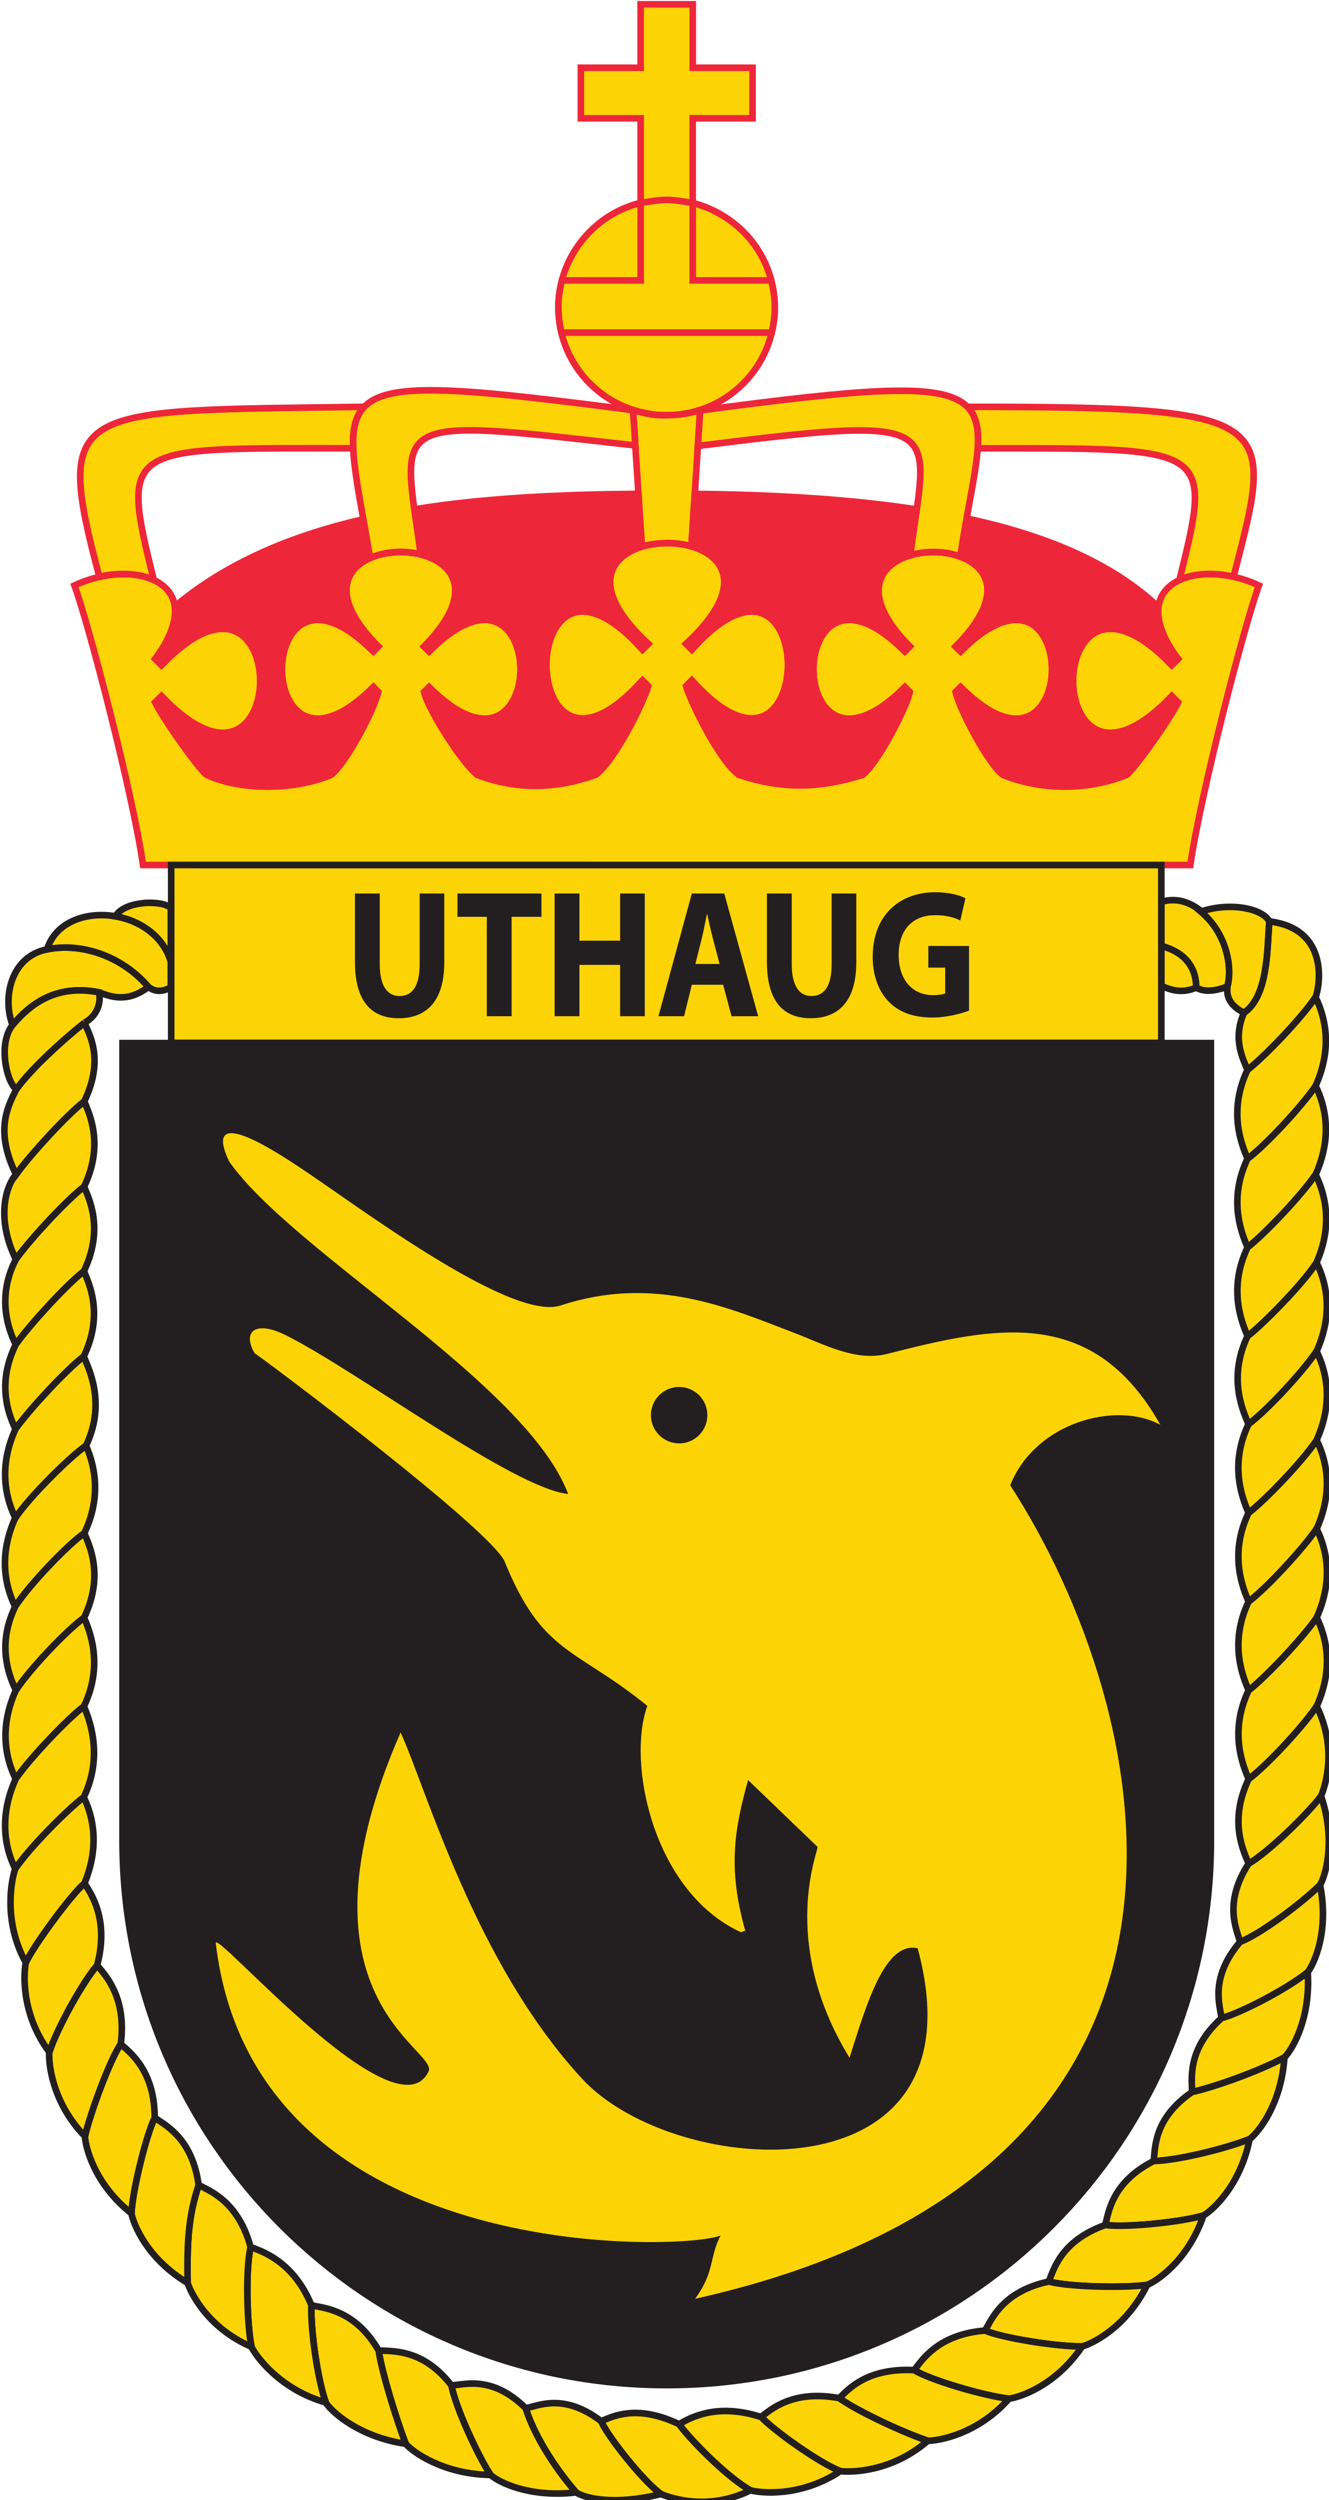 <?xml version="1.0" encoding="UTF-8" standalone="no"?>
<!-- Created with Inkscape (http://www.inkscape.org/) -->

<svg
   width="106.63mm"
   height="200.528mm"
   viewBox="0 0 106.63 200.528"
   version="1.1"
   id="svg1"
   inkscape:version="1.3 (0e150ed6c4, 2023-07-21)"
   sodipodi:docname="Uthaug-Farge,CMYK.svg"
   xmlns:inkscape="http://www.inkscape.org/namespaces/inkscape"
   xmlns:sodipodi="http://sodipodi.sourceforge.net/DTD/sodipodi-0.dtd"
   xmlns="http://www.w3.org/2000/svg"
   xmlns:svg="http://www.w3.org/2000/svg">
  <sodipodi:namedview
     id="namedview1"
     pagecolor="#ffffff"
     bordercolor="#666666"
     borderopacity="1.0"
     inkscape:showpageshadow="2"
     inkscape:pageopacity="0.0"
     inkscape:pagecheckerboard="0"
     inkscape:deskcolor="#d1d1d1"
     inkscape:document-units="mm"
     inkscape:zoom="0.71446409"
     inkscape:cx="202.24949"
     inkscape:cy="379.30528"
     inkscape:window-width="1920"
     inkscape:window-height="991"
     inkscape:window-x="-9"
     inkscape:window-y="-9"
     inkscape:window-maximized="1"
     inkscape:current-layer="layer2" />
  <defs
     id="defs1">
    <clipPath
       clipPathUnits="userSpaceOnUse"
       id="clipPath3">
      <path
         d="M 0,841.89 H 595.275 V 0 H 0 Z"
         transform="translate(-421.237,-287.789)"
         id="path3" />
    </clipPath>
    <clipPath
       clipPathUnits="userSpaceOnUse"
       id="clipPath5">
      <path
         d="M 0,841.89 H 595.275 V 0 H 0 Z"
         transform="translate(-300.493,-377.74)"
         id="path5" />
    </clipPath>
    <clipPath
       clipPathUnits="userSpaceOnUse"
       id="clipPath7">
      <path
         d="M 0,841.89 H 595.275 V 0 H 0 Z"
         transform="translate(-303.582,-659.317)"
         id="path7" />
    </clipPath>
    <clipPath
       clipPathUnits="userSpaceOnUse"
       id="clipPath9">
      <path
         d="M 0,841.89 H 595.275 V 0 H 0 Z"
         transform="translate(-321.405,-641.729)"
         id="path9" />
    </clipPath>
    <clipPath
       clipPathUnits="userSpaceOnUse"
       id="clipPath11">
      <path
         d="M 0,841.89 H 595.275 V 0 H 0 Z"
         transform="translate(-416.578,-509.025)"
         id="path11" />
    </clipPath>
    <clipPath
       clipPathUnits="userSpaceOnUse"
       id="clipPath13">
      <path
         d="M 0,841.89 H 595.275 V 0 H 0 Z"
         transform="translate(-414.094,-573.714)"
         id="path13" />
    </clipPath>
    <clipPath
       clipPathUnits="userSpaceOnUse"
       id="clipPath15">
      <path
         d="M 0,841.89 H 595.275 V 0 H 0 Z"
         transform="translate(-226.479,-603.62)"
         id="path15" />
    </clipPath>
    <clipPath
       clipPathUnits="userSpaceOnUse"
       id="clipPath17">
      <path
         d="M 0,841.89 H 595.275 V 0 H 0 Z"
         transform="translate(-292.044,-581.313)"
         id="path17" />
    </clipPath>
    <clipPath
       clipPathUnits="userSpaceOnUse"
       id="clipPath19">
      <path
         d="M 0,841.89 H 595.275 V 0 H 0 Z"
         transform="translate(-231.029,-557.517)"
         id="path19" />
    </clipPath>
    <clipPath
       clipPathUnits="userSpaceOnUse"
       id="clipPath21">
      <path
         d="M 0,841.89 H 595.275 V 0 H 0 Z"
         transform="translate(-292.16,-550.938)"
         id="path21" />
    </clipPath>
    <clipPath
       clipPathUnits="userSpaceOnUse"
       id="clipPath23">
      <path
         d="M 0,841.89 H 595.275 V 0 H 0 Z"
         transform="translate(-351.742,-557.517)"
         id="path23" />
    </clipPath>
    <clipPath
       clipPathUnits="userSpaceOnUse"
       id="clipPath25">
      <path
         d="M 0,841.89 H 595.275 V 0 H 0 Z"
         transform="translate(-412.366,-554.402)"
         id="path25" />
    </clipPath>
    <clipPath
       clipPathUnits="userSpaceOnUse"
       id="clipPath27">
      <path
         d="M 0,841.89 H 595.275 V 0 H 0 Z"
         transform="translate(-304.751,-604.147)"
         id="path27" />
    </clipPath>
    <clipPath
       clipPathUnits="userSpaceOnUse"
       id="clipPath29">
      <path
         d="M 0,841.89 H 595.275 V 0 H 0 Z"
         transform="translate(-290.002,-612.273)"
         id="path29" />
    </clipPath>
    <clipPath
       clipPathUnits="userSpaceOnUse"
       id="clipPath31">
      <path
         d="M 0,841.89 H 595.275 V 0 H 0 Z"
         transform="translate(-409.966,-500.64)"
         id="path31" />
    </clipPath>
    <clipPath
       clipPathUnits="userSpaceOnUse"
       id="clipPath33">
      <path
         d="M 0,841.89 H 595.275 V 0 H 0 Z"
         transform="translate(-296.377,-139.258)"
         id="path33" />
    </clipPath>
    <clipPath
       clipPathUnits="userSpaceOnUse"
       id="clipPath35">
      <path
         d="M 0,841.89 H 595.275 V 0 H 0 Z"
         transform="translate(-316.696,-140.098)"
         id="path35" />
    </clipPath>
    <clipPath
       clipPathUnits="userSpaceOnUse"
       id="clipPath37">
      <path
         d="M 0,841.89 H 595.275 V 0 H 0 Z"
         transform="translate(-437.949,-238.372)"
         id="path37" />
    </clipPath>
    <clipPath
       clipPathUnits="userSpaceOnUse"
       id="clipPath39">
      <path
         d="M 0,841.89 H 595.275 V 0 H 0 Z"
         transform="translate(-445.008,-479.018)"
         id="path39" />
    </clipPath>
    <clipPath
       clipPathUnits="userSpaceOnUse"
       id="clipPath41">
      <path
         d="M 0,841.89 H 595.275 V 0 H 0 Z"
         transform="translate(-149.882,-321.732)"
         id="path41" />
    </clipPath>
    <clipPath
       clipPathUnits="userSpaceOnUse"
       id="clipPath43">
      <path
         d="M 0,841.89 H 595.275 V 0 H 0 Z"
         transform="translate(-149.841,-301.589)"
         id="path43" />
    </clipPath>
    <clipPath
       clipPathUnits="userSpaceOnUse"
       id="clipPath45">
      <path
         d="M 0,841.89 H 595.275 V 0 H 0 Z"
         transform="translate(-149.757,-360.876)"
         id="path45" />
    </clipPath>
    <clipPath
       clipPathUnits="userSpaceOnUse"
       id="clipPath47">
      <path
         d="M 0,841.89 H 595.275 V 0 H 0 Z"
         transform="translate(-149.718,-340.701)"
         id="path47" />
    </clipPath>
    <clipPath
       clipPathUnits="userSpaceOnUse"
       id="clipPath49">
      <path
         d="M 0,841.89 H 595.275 V 0 H 0 Z"
         transform="translate(-149.838,-400.198)"
         id="path49" />
    </clipPath>
    <clipPath
       clipPathUnits="userSpaceOnUse"
       id="clipPath51">
      <path
         d="M 0,841.89 H 595.275 V 0 H 0 Z"
         transform="translate(-149.798,-381.018)"
         id="path51" />
    </clipPath>
    <clipPath
       clipPathUnits="userSpaceOnUse"
       id="clipPath53">
      <path
         d="M 0,841.89 H 595.275 V 0 H 0 Z"
         transform="translate(-149.918,-438.76)"
         id="path53" />
    </clipPath>
    <clipPath
       clipPathUnits="userSpaceOnUse"
       id="clipPath55">
      <path
         d="M 0,841.89 H 595.275 V 0 H 0 Z"
         transform="translate(-149.878,-419.517)"
         id="path55" />
    </clipPath>
    <clipPath
       clipPathUnits="userSpaceOnUse"
       id="clipPath57">
      <path
         d="M 0,841.89 H 595.275 V 0 H 0 Z"
         transform="translate(-149.959,-458.091)"
         id="path57" />
    </clipPath>
    <clipPath
       clipPathUnits="userSpaceOnUse"
       id="clipPath59">
      <path
         d="M 0,841.89 H 595.275 V 0 H 0 Z"
         transform="translate(-434.487,-496.235)"
         id="path59" />
    </clipPath>
    <clipPath
       clipPathUnits="userSpaceOnUse"
       id="clipPath61">
      <path
         d="M 0,841.89 H 595.275 V 0 H 0 Z"
         transform="translate(-168.792,-480.12)"
         id="path61" />
    </clipPath>
    <clipPath
       clipPathUnits="userSpaceOnUse"
       id="clipPath63">
      <path
         d="M 0,841.89 H 595.275 V 0 H 0 Z"
         transform="translate(-417.901,-481.185)"
         id="path63" />
    </clipPath>
    <clipPath
       clipPathUnits="userSpaceOnUse"
       id="clipPath65">
      <path
         d="M 0,841.89 H 595.275 V 0 H 0 Z"
         transform="translate(-165.45,-473.23)"
         id="path65" />
    </clipPath>
    <clipPath
       clipPathUnits="userSpaceOnUse"
       id="clipPath67">
      <path
         d="M 0,841.89 H 595.275 V 0 H 0 Z"
         transform="translate(-179.983,-481.36)"
         id="path67" />
    </clipPath>
    <clipPath
       clipPathUnits="userSpaceOnUse"
       id="clipPath69">
      <path
         d="M 0,841.89 H 595.275 V 0 H 0 Z"
         transform="translate(-185.088,-499.256)"
         id="path69" />
    </clipPath>
    <clipPath
       clipPathUnits="userSpaceOnUse"
       id="clipPath71">
      <path
         d="M 0,841.89 H 595.275 V 0 H 0 Z"
         transform="translate(-446.034,-277.506)"
         id="path71" />
    </clipPath>
    <clipPath
       clipPathUnits="userSpaceOnUse"
       id="clipPath73">
      <path
         d="M 0,841.89 H 595.275 V 0 H 0 Z"
         transform="translate(-443.235,-257.742)"
         id="path73" />
    </clipPath>
    <clipPath
       clipPathUnits="userSpaceOnUse"
       id="clipPath75">
      <path
         d="M 0,841.89 H 595.275 V 0 H 0 Z"
         transform="translate(-430.049,-219.832)"
         id="path75" />
    </clipPath>
    <clipPath
       clipPathUnits="userSpaceOnUse"
       id="clipPath77">
      <path
         d="M 0,841.89 H 595.275 V 0 H 0 Z"
         transform="translate(-419.561,-202.486)"
         id="path77" />
    </clipPath>
    <clipPath
       clipPathUnits="userSpaceOnUse"
       id="clipPath79">
      <path
         d="M 0,841.89 H 595.275 V 0 H 0 Z"
         transform="translate(-406.774,-186.719)"
         id="path79" />
    </clipPath>
    <clipPath
       clipPathUnits="userSpaceOnUse"
       id="clipPath81">
      <path
         d="M 0,841.89 H 595.275 V 0 H 0 Z"
         transform="translate(-392.016,-172.776)"
         id="path81" />
    </clipPath>
    <clipPath
       clipPathUnits="userSpaceOnUse"
       id="clipPath83">
      <path
         d="M 0,841.89 H 595.275 V 0 H 0 Z"
         transform="translate(-375.398,-160.894)"
         id="path83" />
    </clipPath>
    <clipPath
       clipPathUnits="userSpaceOnUse"
       id="clipPath85">
      <path
         d="M 0,841.89 H 595.275 V 0 H 0 Z"
         transform="translate(-356.956,-151.34)"
         id="path85" />
    </clipPath>
    <clipPath
       clipPathUnits="userSpaceOnUse"
       id="clipPath87">
      <path
         d="M 0,841.89 H 595.275 V 0 H 0 Z"
         transform="translate(-337.12,-144.46)"
         id="path87" />
    </clipPath>
    <clipPath
       clipPathUnits="userSpaceOnUse"
       id="clipPath89">
      <path
         d="M 0,841.89 H 595.275 V 0 H 0 Z"
         transform="translate(-149.733,-281.165)"
         id="path89" />
    </clipPath>
    <clipPath
       clipPathUnits="userSpaceOnUse"
       id="clipPath91">
      <path
         d="M 0,841.89 H 595.275 V 0 H 0 Z"
         transform="translate(-238.401,-150.655)"
         id="path91" />
    </clipPath>
    <clipPath
       clipPathUnits="userSpaceOnUse"
       id="clipPath93">
      <path
         d="M 0,841.89 H 595.275 V 0 H 0 Z"
         transform="translate(-257.696,-143.583)"
         id="path93" />
    </clipPath>
    <clipPath
       clipPathUnits="userSpaceOnUse"
       id="clipPath95">
      <path
         d="M 0,841.89 H 595.275 V 0 H 0 Z"
         transform="translate(-220.267,-159.967)"
         id="path95" />
    </clipPath>
    <clipPath
       clipPathUnits="userSpaceOnUse"
       id="clipPath97">
      <path
         d="M 0,841.89 H 595.275 V 0 H 0 Z"
         transform="translate(-203.379,-172.67)"
         id="path97" />
    </clipPath>
    <clipPath
       clipPathUnits="userSpaceOnUse"
       id="clipPath99">
      <path
         d="M 0,841.89 H 595.275 V 0 H 0 Z"
         transform="translate(-188.879,-187.165)"
         id="path99" />
    </clipPath>
    <clipPath
       clipPathUnits="userSpaceOnUse"
       id="clipPath101">
      <path
         d="M 0,841.89 H 595.275 V 0 H 0 Z"
         transform="translate(-176.121,-202.96)"
         id="path101" />
    </clipPath>
    <clipPath
       clipPathUnits="userSpaceOnUse"
       id="clipPath103">
      <path
         d="M 0,841.89 H 595.275 V 0 H 0 Z"
         transform="translate(-165.563,-220.45)"
         id="path103" />
    </clipPath>
    <clipPath
       clipPathUnits="userSpaceOnUse"
       id="clipPath105">
      <path
         d="M 0,841.89 H 595.275 V 0 H 0 Z"
         transform="translate(-157.467,-239.574)"
         id="path105" />
    </clipPath>
    <clipPath
       clipPathUnits="userSpaceOnUse"
       id="clipPath107">
      <path
         d="M 0,841.89 H 595.275 V 0 H 0 Z"
         transform="translate(-152.145,-259.886)"
         id="path107" />
    </clipPath>
    <clipPath
       clipPathUnits="userSpaceOnUse"
       id="clipPath109">
      <path
         d="M 0,841.89 H 595.275 V 0 H 0 Z"
         transform="translate(-277.123,-139.622)"
         id="path109" />
    </clipPath>
    <clipPath
       clipPathUnits="userSpaceOnUse"
       id="clipPath111">
      <path
         d="M 0,841.89 H 595.275 V 0 H 0 Z"
         transform="translate(-445.022,-438.734)"
         id="path111" />
    </clipPath>
    <clipPath
       clipPathUnits="userSpaceOnUse"
       id="clipPath113">
      <path
         d="M 0,841.89 H 595.275 V 0 H 0 Z"
         transform="translate(-445.016,-458.876)"
         id="path113" />
    </clipPath>
    <clipPath
       clipPathUnits="userSpaceOnUse"
       id="clipPath115">
      <path
         d="M 0,841.89 H 595.275 V 0 H 0 Z"
         transform="translate(-445.241,-398.613)"
         id="path115" />
    </clipPath>
    <clipPath
       clipPathUnits="userSpaceOnUse"
       id="clipPath117">
      <path
         d="M 0,841.89 H 595.275 V 0 H 0 Z"
         transform="translate(-445.232,-418.788)"
         id="path117" />
    </clipPath>
    <clipPath
       clipPathUnits="userSpaceOnUse"
       id="clipPath119">
      <path
         d="M 0,841.89 H 595.275 V 0 H 0 Z"
         transform="translate(-445.255,-358.328)"
         id="path119" />
    </clipPath>
    <clipPath
       clipPathUnits="userSpaceOnUse"
       id="clipPath121">
      <path
         d="M 0,841.89 H 595.275 V 0 H 0 Z"
         transform="translate(-445.247,-378.471)"
         id="path121" />
    </clipPath>
    <clipPath
       clipPathUnits="userSpaceOnUse"
       id="clipPath123">
      <path
         d="M 0,841.89 H 595.275 V 0 H 0 Z"
         transform="translate(-445.269,-318.045)"
         id="path123" />
    </clipPath>
    <clipPath
       clipPathUnits="userSpaceOnUse"
       id="clipPath125">
      <path
         d="M 0,841.89 H 595.275 V 0 H 0 Z"
         transform="translate(-445.261,-338.187)"
         id="path125" />
    </clipPath>
    <clipPath
       clipPathUnits="userSpaceOnUse"
       id="clipPath127">
      <path
         d="M 0,841.89 H 595.275 V 0 H 0 Z"
         transform="translate(-446.259,-297.696)"
         id="path127" />
    </clipPath>
    <clipPath
       clipPathUnits="userSpaceOnUse"
       id="clipPath129">
      <path
         d="M 0,841.89 H 595.275 V 0 H 0 Z"
         transform="translate(-409.985,-468.652)"
         id="path129" />
    </clipPath>
    <clipPath
       clipPathUnits="userSpaceOnUse"
       id="clipPath131">
      <path
         d="M 0,841.89 H 595.275 V 0 H 0 Z"
         transform="translate(-232.513,-502.563)"
         id="path131" />
    </clipPath>
    <clipPath
       clipPathUnits="userSpaceOnUse"
       id="clipPath133">
      <path
         d="M 0,841.89 H 595.275 V 0 H 0 Z"
         transform="translate(-256.821,-497.271)"
         id="path133" />
    </clipPath>
    <clipPath
       clipPathUnits="userSpaceOnUse"
       id="clipPath135">
      <path
         d="M 0,841.89 H 595.275 V 0 H 0 Z"
         transform="translate(-277.852,-502.563)"
         id="path135" />
    </clipPath>
    <clipPath
       clipPathUnits="userSpaceOnUse"
       id="clipPath137">
      <path
         d="M 0,841.89 H 595.275 V 0 H 0 Z"
         transform="translate(-309.674,-486.562)"
         id="path137" />
    </clipPath>
    <clipPath
       clipPathUnits="userSpaceOnUse"
       id="clipPath139">
      <path
         d="M 0,841.89 H 595.275 V 0 H 0 Z"
         transform="translate(-326.065,-502.563)"
         id="path139" />
    </clipPath>
    <clipPath
       clipPathUnits="userSpaceOnUse"
       id="clipPath141">
      <path
         d="M 0,841.89 H 595.275 V 0 H 0 Z"
         transform="translate(-366.321,-475.978)"
         id="path141" />
    </clipPath>
  </defs>
  <g
     inkscape:label="Lag 1"
     inkscape:groupmode="layer"
     id="layer1"
     transform="translate(-51.594,-48.154)">
    <g
       id="group-MC0"
       transform="matrix(0.265,0,0,0.265,-0.091,-0.081)" />
    <g
       id="group-MC1"
       transform="matrix(0.265,0,0,0.265,-0.091,-0.081)">
      <path
         id="path2"
         d="M 0,0 V 180.863 H -247.201 V -0.308 h 0.001 c 0.041,-68.231 55.362,-123.528 123.601,-123.528 68.261,0 123.601,55.338 123.601,123.603 C 0.002,-0.155 0,-0.078 0,0"
         style="fill:#231f20;fill-opacity:1;fill-rule:nonzero;stroke:#231f20;stroke-width:1.5;stroke-linecap:butt;stroke-linejoin:miter;stroke-miterlimit:4;stroke-dasharray:none;stroke-opacity:1"
         transform="matrix(1.333,0,0,-1.333,561.65,738.801)"
         clip-path="url(#clipPath3)" />
      <path
         id="path4"
         d="m 0,0 c -3.538,0 -6.408,2.869 -6.408,6.408 0,3.539 2.87,6.407 6.408,6.407 3.538,0 6.409,-2.868 6.409,-6.407 C 6.409,2.869 3.538,0 0,0 M 109.293,4.227 C 94.068,31.198 72.155,26.704 47.375,20.346 40.124,18.482 32.958,22.49 26.269,25.042 c -14.614,5.587 -31.784,13.324 -53.166,6.277 -11.543,-3.807 -47.626,23.732 -59.778,31.67 -4.412,2.876 -21.908,14.577 -15.549,1.051 14.296,-20.53 67.47,-50.296 77.024,-75.528 -12.521,1.307 -47.828,27.909 -64.151,36.055 -6.956,3.473 -9.902,0.769 -7.084,-4.061 6.684,-4.739 53.016,-39.768 56.738,-47.181 8.628,-21.342 16.156,-19.64 32.48,-32.923 -4.696,-12.758 1.216,-42.198 21.262,-51.392 l 0.969,0.363 c -3.969,14.057 -2.506,22.883 0.648,34.183 l 15.754,-15.147 c 0.487,-0.444 -9.028,-21.222 7.288,-47.908 3.81,12.106 8.061,26.562 15.472,24.864 15.585,-57.511 -55.018,-52.589 -76.217,-29.624 -24.383,26.417 -35.337,65.786 -41.225,78.624 -26.158,-59.841 8.504,-71.947 6.374,-76.92 -7.358,-15.562 -49.15,33.135 -48.343,29.003 8.751,-73.457 106.352,-69.749 114.638,-66.297 -2.592,-5.02 -1.272,-8.167 -5.769,-14.365 129.512,28.997 104.524,133.806 71.562,184.71 5.746,14.377 24.093,19.158 34.097,13.731"
         style="fill:#fcd405;fill-opacity:1;fill-rule:nonzero;stroke:none"
         transform="matrix(1.333,0,0,-1.333,400.658,618.866)"
         clip-path="url(#clipPath5)" />
      <path
         id="path6"
         d="m 0,0 c 10.802,-2.818 18.62,-12.274 18.62,-23.746 0,-13.513 -10.994,-24.468 -24.565,-24.468 -13.568,0 -24.566,10.955 -24.566,24.468 0,11.494 8.114,21.226 18.682,23.761 0,2.531 -0.004,19.193 -0.004,19.193 h -13.576 v 11.475 h 13.576 V 45.092 H 0.012 V 30.683 H 13.588 V 19.208 L -0.008,19.212 C -0.008,17.604 0,0.642 0,0"
         style="fill:#fcd405;fill-opacity:1;fill-rule:nonzero;stroke:#ee263a;stroke-width:1.5;stroke-linecap:butt;stroke-linejoin:miter;stroke-miterlimit:4;stroke-dasharray:none;stroke-opacity:1"
         transform="matrix(1.333,0,0,-1.333,404.776,243.43)"
         clip-path="url(#clipPath7)" />
      <path
         id="path8"
         d="m 0,0 c 0,0 0.902,-3.388 0.801,-6.195 0.08,-2.342 -0.676,-5.657 -0.676,-5.657 h -47.782 c 0,0 -0.746,3.334 -0.67,5.657 -0.127,2.738 0.792,6.195 0.792,6.195 h 17.879 v 17.581 c 0,0 3.857,0.708 5.884,0.708 2.047,0 5.945,-0.724 5.945,-0.724 V 0 Z"
         style="fill:#fcd405;fill-opacity:1;fill-rule:nonzero;stroke:#ee263a;stroke-width:1.5;stroke-linecap:butt;stroke-linejoin:miter;stroke-miterlimit:4;stroke-dasharray:none;stroke-opacity:1"
         transform="matrix(1.333,0,0,-1.333,428.54,266.882)"
         clip-path="url(#clipPath9)" />
      <path
         id="path10"
         d="M 0,0 C 2.303,16.126 12.36,54.844 15.575,63.47 1.529,70.072 -15.652,63.893 -2.794,46.8 l -1.418,-1.423 c -29.919,31.24 -29.919,-38.44 0,-7.045 0.586,-0.585 1.418,-1.415 1.418,-1.415 C -5.3,32.075 -12.822,21.704 -14.47,20.478 c -8.111,-3.327 -18.776,-3.781 -28.124,0 -3.499,2.772 -9.715,14.705 -10.714,18.792 0,0 0.946,0.934 1.117,1.108 27.701,-27.703 27.701,35.82 0,8.113 0,0 -0.694,0.693 -1.117,1.112 28.6,28.594 -38.685,28.594 -10.42,0 -0.415,-0.419 -1.108,-1.112 -1.108,-1.112 -27.705,27.707 -27.705,-35.816 0,-8.113 0.172,-0.174 0.846,-0.839 1.108,-1.108 -0.999,-4.087 -7.215,-16.02 -10.702,-18.792 -9.823,-3.104 -18.362,-3.243 -28.123,0 -4.487,3.357 -10.837,16.366 -11.963,20.142 0.267,0.265 0.971,0.969 1.294,1.292 29.118,-32.506 29.118,39.512 0,7.002 l -1.294,1.288 c 33.114,30.533 -41.724,30.533 -8.61,0 l -1.292,-1.288 c -29.118,32.51 -29.118,-39.508 0,-7.002 0.327,-0.323 1.032,-1.027 1.292,-1.292 -1.125,-3.776 -7.477,-16.785 -11.96,-20.142 -8.69,-3.104 -17.772,-3.497 -26.867,0 -3.488,2.772 -11.065,14.705 -12.063,18.792 0.276,0.269 0.937,0.934 1.114,1.108 27.703,-27.703 27.703,35.82 0,8.113 0,0 -0.691,0.693 -1.114,1.112 28.263,28.594 -39.017,28.594 -10.422,0 -0.416,-0.419 -1.111,-1.112 -1.111,-1.112 -27.703,27.707 -27.703,-35.816 0,-8.113 0.165,-0.174 0.842,-0.839 1.111,-1.108 -0.996,-4.087 -7.218,-16.02 -10.706,-18.792 -9.005,-3.781 -21.243,-3.327 -28.264,0 -1.654,1.226 -9.175,11.597 -11.682,16.439 0,0 0.831,0.83 1.423,1.415 29.925,-31.395 29.925,38.285 0,7.045 l -1.423,1.423 c 12.862,17.093 -4.314,23.272 -18.366,16.67 3.214,-8.626 13.276,-47.344 15.576,-63.47 z"
         style="fill:#fcd405;fill-opacity:1;fill-rule:nonzero;stroke:#ee263a;stroke-width:1.5;stroke-linecap:butt;stroke-linejoin:miter;stroke-miterlimit:4;stroke-dasharray:none;stroke-opacity:1"
         transform="matrix(1.333,0,0,-1.333,555.437,443.819)"
         clip-path="url(#clipPath11)" />
      <path
         id="path12"
         d="m 0,0 c 3.213,1.546 7.673,1.788 12.296,0.754 9.432,36.336 10.583,38.569 -60.444,38.569 2.108,-2.115 2.63,-5.211 2.363,-9.417 C 7.096,29.906 7.644,30.794 0,0"
         style="fill:#fcd405;fill-opacity:1;fill-rule:nonzero;stroke:#ee263a;stroke-width:1.5;stroke-linecap:butt;stroke-linejoin:miter;stroke-miterlimit:4;stroke-dasharray:none;stroke-opacity:1"
         transform="matrix(1.333,0,0,-1.333,552.125,357.568)"
         clip-path="url(#clipPath13)" />
      <path
         id="path14"
         d="m 0,0 c -0.153,4.227 0.446,7.31 2.508,9.417 -66.234,-0.953 -70.652,0.924 -60.17,-38.581 4.631,1.054 9.133,0.768 12.374,-0.742 C -53.043,1.334 -51.813,0 0,0"
         style="fill:#fcd405;fill-opacity:1;fill-rule:nonzero;stroke:#ee263a;stroke-width:1.5;stroke-linecap:butt;stroke-linejoin:miter;stroke-miterlimit:4;stroke-dasharray:none;stroke-opacity:1"
         transform="matrix(1.333,0,0,-1.333,301.972,317.693)"
         clip-path="url(#clipPath15)" />
      <path
         id="path16"
         d="m 0,0 c 3.507,1.026 7.714,1.084 11.25,0.054 l 1.975,30.917 -0.397,-0.1 c 0,0 -2.861,-1.046 -7.197,-1.046 -3.173,-0.162 -6.518,0.82 -7.403,1.108 -0.143,0.046 -0.27,0.077 -0.27,0.077 z"
         style="fill:#fcd405;fill-opacity:1;fill-rule:nonzero;stroke:#ee263a;stroke-width:1.5;stroke-linecap:butt;stroke-linejoin:miter;stroke-miterlimit:4;stroke-dasharray:none;stroke-opacity:1"
         transform="matrix(1.333,0,0,-1.333,389.393,347.437)"
         clip-path="url(#clipPath17)" />
      <path
         id="path18"
         d="M 0,0 C 0,0 0.695,0.692 1.11,1.111 -9.584,11.806 -6.867,18.5 -0.753,21.194 c -0.534,3.163 -1.063,6.098 -1.545,8.812 -16.375,-3.781 -30.984,-9.924 -42.791,-19.819 -0.041,0.29 1.183,-4.496 -4.453,-11.878 l 1.423,-1.423 c 29.926,31.24 29.926,-38.44 0,-7.045 -0.591,-0.585 -1.423,-1.415 -1.423,-1.415 2.508,-4.842 10.029,-15.213 11.683,-16.44 7.021,-3.326 19.258,-3.78 28.264,0 3.488,2.773 9.71,14.705 10.705,18.792 C 0.842,-8.952 0.165,-8.287 0,-8.113 -27.703,-35.816 -27.703,27.707 0,0"
         style="fill:#ee263a;fill-opacity:1;fill-rule:nonzero;stroke:#ee263a;stroke-width:1.5;stroke-linecap:butt;stroke-linejoin:miter;stroke-miterlimit:4;stroke-dasharray:none;stroke-opacity:1"
         transform="matrix(1.333,0,0,-1.333,308.039,379.165)"
         clip-path="url(#clipPath19)" />
      <path
         id="path20"
         d="M 0,0 C -29.118,-32.506 -29.118,39.512 0,7.002 L 1.292,8.29 C -12.057,20.6 -7.86,27.942 -0.267,30.327 L -0.999,42.35 c -17.71,-0.142 -34.918,-0.948 -50.811,-3.508 0.368,-2.964 0.896,-6.37 1.446,-10.257 7.654,-1.924 12.635,-8.887 0.766,-20.895 0.423,-0.419 1.114,-1.111 1.114,-1.111 27.703,27.707 27.703,-35.816 0,-8.113 -0.177,-0.174 -0.838,-0.839 -1.114,-1.109 0.998,-4.086 8.575,-16.019 12.063,-18.792 9.095,-3.496 18.177,-3.103 26.867,0 4.483,3.358 10.835,16.367 11.96,20.143 C 1.032,-1.027 0.327,-0.323 0,0"
         style="fill:#ee263a;fill-opacity:1;fill-rule:nonzero;stroke:#ee263a;stroke-width:1.5;stroke-linecap:butt;stroke-linejoin:miter;stroke-miterlimit:4;stroke-dasharray:none;stroke-opacity:1"
         transform="matrix(1.333,0,0,-1.333,389.547,387.937)"
         clip-path="url(#clipPath21)" />
      <path
         id="path22"
         d="m 0,0 c 0,0 0.693,0.692 1.108,1.111 -11.587,11.723 -7.114,18.636 0.225,20.747 0.526,3.917 1.07,7.357 1.473,10.363 -14.358,2.202 -31.098,3.337 -50.521,3.539 l -0.778,-11.9 c 7.825,-2.26 12.378,-9.64 -1.187,-22.149 l 1.294,-1.288 c 29.117,32.51 29.117,-39.508 0,-7.002 -0.323,-0.323 -1.027,-1.027 -1.294,-1.292 1.126,-3.776 7.476,-16.785 11.963,-20.143 9.761,-3.242 18.3,-3.103 28.123,0 3.487,2.773 9.703,14.705 10.702,18.792 C 0.846,-8.952 0.172,-8.287 0,-8.113 -27.705,-35.816 -27.705,27.707 0,0"
         style="fill:#ee263a;fill-opacity:1;fill-rule:nonzero;stroke:#ee263a;stroke-width:1.5;stroke-linecap:butt;stroke-linejoin:miter;stroke-miterlimit:4;stroke-dasharray:none;stroke-opacity:1"
         transform="matrix(1.333,0,0,-1.333,468.99,379.165)"
         clip-path="url(#clipPath23)" />
      <path
         id="path24"
         d="m 0,0 1.418,1.423 c -5.585,7.212 -4.42,12.115 -4.462,11.794 -10.053,9.395 -24.226,15.919 -43.386,20.041 -0.483,-2.68 -0.989,-5.573 -1.464,-8.68 6.567,-2.497 9.874,-9.278 -1.202,-20.352 0.423,-0.419 1.117,-1.112 1.117,-1.112 27.701,27.707 27.701,-35.816 0,-8.113 -0.171,-0.174 -1.117,-1.108 -1.117,-1.108 0.999,-4.087 7.215,-16.02 10.714,-18.792 9.348,-3.781 20.013,-3.327 28.124,0 1.648,1.226 9.17,11.597 11.676,16.439 0,0 -0.832,0.83 -1.418,1.415 C -29.919,-38.439 -29.919,31.24 0,0"
         style="fill:#ee263a;fill-opacity:1;fill-rule:nonzero;stroke:#ee263a;stroke-width:1.5;stroke-linecap:butt;stroke-linejoin:miter;stroke-miterlimit:4;stroke-dasharray:none;stroke-opacity:1"
         transform="matrix(1.333,0,0,-1.333,549.822,383.317)"
         clip-path="url(#clipPath25)" />
      <path
         id="path26"
         d="m 0,0 c 57.981,7.265 52.113,5.237 48.252,-24.788 3.626,1.023 7.934,0.988 11.351,-0.33 C 65.226,12.871 76.122,18.14 0.519,8.061 Z"
         style="fill:#fcd405;fill-opacity:1;fill-rule:nonzero;stroke:#ee263a;stroke-width:1.5;stroke-linecap:butt;stroke-linejoin:miter;stroke-miterlimit:4;stroke-dasharray:none;stroke-opacity:1"
         transform="matrix(1.333,0,0,-1.333,406.335,316.991)"
         clip-path="url(#clipPath27)" />
      <path
         id="path28"
         d="m 0,0 c -73.078,9.444 -66.334,6.633 -59.708,-33.552 3.392,1.496 7.784,1.781 11.506,0.808 -4.231,31.221 -8.499,31.232 48.731,24.729 C 0.374,-4.673 0,0 0,0"
         style="fill:#fcd405;fill-opacity:1;fill-rule:nonzero;stroke:#ee263a;stroke-width:1.5;stroke-linecap:butt;stroke-linejoin:miter;stroke-miterlimit:4;stroke-dasharray:none;stroke-opacity:1"
         transform="matrix(1.333,0,0,-1.333,386.67,306.157)"
         clip-path="url(#clipPath29)" />
      <path
         id="path30"
         d="m 0,0 c 9.087,2.889 17.379,-9.846 15.033,-19.197 -2.727,-1.06 -5.198,-1.329 -7.097,-0.258 0,4.068 -2.001,7.875 -7.936,9.474 C 0,-5.84 -0.023,-1.377 0,0"
         style="fill:#fcd405;fill-opacity:1;fill-rule:nonzero;stroke:#231f20;stroke-width:1.5;stroke-linecap:butt;stroke-linejoin:miter;stroke-miterlimit:4;stroke-dasharray:none;stroke-opacity:1"
         transform="matrix(1.333,0,0,-1.333,546.621,455.001)"
         clip-path="url(#clipPath31)" />
      <path
         id="path32"
         d="m 0,0 c -4.02,2.806 -12.257,13.288 -13.596,16.533 2.608,1.065 8.002,3.949 17.699,-0.676 C 6.654,12.329 15.029,3.808 20.319,0.84 10.595,-3.92 2.179,-0.911 0,0"
         style="fill:#fcd405;fill-opacity:1;fill-rule:nonzero;stroke:#231f20;stroke-width:1.5;stroke-linecap:butt;stroke-linejoin:miter;stroke-miterlimit:4;stroke-dasharray:none;stroke-opacity:1"
         transform="matrix(1.333,0,0,-1.333,395.17,936.843)"
         clip-path="url(#clipPath33)" />
      <path
         id="path34"
         d="m 0,0 c -5.29,2.968 -13.665,11.489 -16.216,15.018 2.445,1.395 8.454,4.935 18.673,1.615 C 5.257,13.641 15.491,6.289 20.424,4.362 11.403,-1.625 2.285,-0.617 0,0"
         style="fill:#fcd405;fill-opacity:1;fill-rule:nonzero;stroke:#231f20;stroke-width:1.5;stroke-linecap:butt;stroke-linejoin:miter;stroke-miterlimit:4;stroke-dasharray:none;stroke-opacity:1"
         transform="matrix(1.333,0,0,-1.333,422.262,935.723)"
         clip-path="url(#clipPath35)" />
      <path
         id="path36"
         d="m 0,0 c -5.89,-3.245 -16.691,-6.965 -20.987,-7.861 0.015,2.817 -1.284,9.591 6.696,16.781 4.912,1.369 15.376,6.986 19.577,10.45 C 5.964,8.567 1.676,1.664 0,0"
         style="fill:#fcd405;fill-opacity:1;fill-rule:nonzero;stroke:#231f20;stroke-width:1.5;stroke-linecap:butt;stroke-linejoin:miter;stroke-miterlimit:4;stroke-dasharray:none;stroke-opacity:1"
         transform="matrix(1.333,0,0,-1.333,583.932,804.691)"
         clip-path="url(#clipPath37)" />
      <path
         id="path38"
         d="m 0,0 c -3.279,-4.841 -11.593,-13.514 -15.46,-16.505 -1.061,2.609 -3.409,6.949 -0.797,12.976 5.469,3.738 5.253,14.297 5.736,20.747 C 3.359,15.557 0.912,2.182 0,0"
         style="fill:#fcd405;fill-opacity:1;fill-rule:nonzero;stroke:#231f20;stroke-width:1.5;stroke-linecap:butt;stroke-linejoin:miter;stroke-miterlimit:4;stroke-dasharray:none;stroke-opacity:1"
         transform="matrix(1.333,0,0,-1.333,593.344,483.83)"
         clip-path="url(#clipPath39)" />
      <path
         id="path40"
         d="M 0,0 C 3.047,4.662 11.442,13.518 15.499,16.471 16.555,13.856 20.104,6.015 15.458,-3.674 11.585,-6.655 3.36,-15.284 -0.04,-20.175 -4.777,-10.442 -0.916,-2.18 0,0"
         style="fill:#fcd405;fill-opacity:1;fill-rule:nonzero;stroke:#231f20;stroke-width:1.5;stroke-linecap:butt;stroke-linejoin:miter;stroke-miterlimit:4;stroke-dasharray:none;stroke-opacity:1"
         transform="matrix(1.333,0,0,-1.333,199.843,693.543)"
         clip-path="url(#clipPath41)" />
      <path
         id="path42"
         d="M 0,0 C 3.401,4.859 11.626,13.488 15.499,16.47 16.556,13.858 20.104,5.523 15.458,-4.163 12.018,-6.733 3.256,-15.46 -0.108,-20.424 -4.846,-10.688 -0.917,-2.18 0,0"
         style="fill:#fcd405;fill-opacity:1;fill-rule:nonzero;stroke:#231f20;stroke-width:1.5;stroke-linecap:butt;stroke-linejoin:miter;stroke-miterlimit:4;stroke-dasharray:none;stroke-opacity:1"
         transform="matrix(1.333,0,0,-1.333,199.788,720.401)"
         clip-path="url(#clipPath43)" />
      <path
         id="path44"
         d="M 0,0 C 3.34,4.844 12.112,13.596 16.065,16.375 17.122,13.763 20.31,6.176 15.664,-3.513 12.131,-5.952 3.528,-14.787 -0.04,-20.175 -4.778,-10.442 -0.917,-2.182 0,0"
         style="fill:#fcd405;fill-opacity:1;fill-rule:nonzero;stroke:#231f20;stroke-width:1.5;stroke-linecap:butt;stroke-linejoin:miter;stroke-miterlimit:4;stroke-dasharray:none;stroke-opacity:1"
         transform="matrix(1.333,0,0,-1.333,199.676,641.352)"
         clip-path="url(#clipPath45)" />
      <path
         id="path46"
         d="M 0,0 C 3.567,5.388 12.171,14.223 15.703,16.662 16.76,14.05 20.308,7.187 15.663,-2.498 11.607,-5.451 3.211,-14.307 0.165,-19 -4.572,-9.268 -0.916,-2.182 0,0"
         style="fill:#fcd405;fill-opacity:1;fill-rule:nonzero;stroke:#231f20;stroke-width:1.5;stroke-linecap:butt;stroke-linejoin:miter;stroke-miterlimit:4;stroke-dasharray:none;stroke-opacity:1"
         transform="matrix(1.333,0,0,-1.333,199.624,668.252)"
         clip-path="url(#clipPath47)" />
      <path
         id="path48"
         d="M 0,0 C 3.402,4.74 11.626,13.66 15.499,16.641 16.556,14.031 20.104,6.975 15.458,-2.712 11.586,-5.695 3.361,-14.473 -0.04,-19.214 -4.776,-9.479 -0.917,-2.18 0,0"
         style="fill:#fcd405;fill-opacity:1;fill-rule:nonzero;stroke:#231f20;stroke-width:1.5;stroke-linecap:butt;stroke-linejoin:miter;stroke-miterlimit:4;stroke-dasharray:none;stroke-opacity:1"
         transform="matrix(1.333,0,0,-1.333,199.785,588.922)"
         clip-path="url(#clipPath49)" />
      <path
         id="path50"
         d="M 0,0 C 3.401,4.708 11.626,13.485 15.498,16.469 16.555,13.856 20.669,5.919 16.024,-3.767 12.071,-6.546 3.299,-15.298 -0.039,-20.175 -4.777,-10.441 -0.917,-2.181 0,0"
         style="fill:#fcd405;fill-opacity:1;fill-rule:nonzero;stroke:#231f20;stroke-width:1.5;stroke-linecap:butt;stroke-linejoin:miter;stroke-miterlimit:4;stroke-dasharray:none;stroke-opacity:1"
         transform="matrix(1.333,0,0,-1.333,199.731,614.497)"
         clip-path="url(#clipPath51)" />
      <path
         id="path52"
         d="M 0,0 C 3.4,4.74 11.627,13.636 15.499,16.618 16.556,14.008 20.104,6.946 15.458,-2.741 11.586,-5.724 3.361,-14.5 -0.04,-19.243 -4.776,-9.508 -2.039,-2.145 0,0"
         style="fill:#fcd405;fill-opacity:1;fill-rule:nonzero;stroke:#231f20;stroke-width:1.5;stroke-linecap:butt;stroke-linejoin:miter;stroke-miterlimit:4;stroke-dasharray:none;stroke-opacity:1"
         transform="matrix(1.333,0,0,-1.333,199.891,537.507)"
         clip-path="url(#clipPath53)" />
      <path
         id="path54"
         d="m 0,0 c 3.401,4.743 11.626,13.52 15.498,16.502 1.057,-2.61 4.606,-9.49 -0.04,-19.18 C 11.586,-5.658 3.362,-14.578 -0.04,-19.318 -4.776,-9.584 -1.088,-2.179 0,0"
         style="fill:#fcd405;fill-opacity:1;fill-rule:nonzero;stroke:#231f20;stroke-width:1.5;stroke-linecap:butt;stroke-linejoin:miter;stroke-miterlimit:4;stroke-dasharray:none;stroke-opacity:1"
         transform="matrix(1.333,0,0,-1.333,199.838,563.165)"
         clip-path="url(#clipPath55)" />
      <path
         id="path56"
         d="M 0,0 C 3.264,4.578 10.426,11.114 15.491,15.139 16.548,12.528 20.104,6.974 15.458,-2.713 11.587,-5.695 3.36,-14.591 -0.041,-19.331 -4.778,-9.597 -2.141,-4.293 0,0"
         style="fill:#fcd405;fill-opacity:1;fill-rule:nonzero;stroke:#231f20;stroke-width:1.5;stroke-linecap:butt;stroke-linejoin:miter;stroke-miterlimit:4;stroke-dasharray:none;stroke-opacity:1"
         transform="matrix(1.333,0,0,-1.333,199.945,511.732)"
         clip-path="url(#clipPath57)" />
      <path
         id="path58"
         d="m 0,0 c -0.483,-6.45 -0.268,-17.009 -5.736,-20.747 -2.434,1.239 -4.144,3.025 -3.752,5.954 1.149,4.074 0,11.948 -6.048,17.008 C -8.744,4.501 -1.384,2.858 0,0"
         style="fill:#fcd405;fill-opacity:1;fill-rule:nonzero;stroke:#231f20;stroke-width:1.5;stroke-linecap:butt;stroke-linejoin:miter;stroke-miterlimit:4;stroke-dasharray:none;stroke-opacity:1"
         transform="matrix(1.333,0,0,-1.333,579.316,460.873)"
         clip-path="url(#clipPath59)" />
      <path
         id="path60"
         d="M 0,0 C -10.028,1.986 -15.936,-2.983 -19.661,-7.43 -21.998,-1.31 -20.15,8.12 -11.824,9.769 -4.158,11.336 5.118,8.356 11.192,1.24 6.289,-2.586 2.283,-0.839 0,0"
         style="fill:#fcd405;fill-opacity:1;fill-rule:nonzero;stroke:#231f20;stroke-width:1.5;stroke-linecap:butt;stroke-linejoin:miter;stroke-miterlimit:4;stroke-dasharray:none;stroke-opacity:1"
         transform="matrix(1.333,0,0,-1.333,225.055,482.36)"
         clip-path="url(#clipPath61)" />
      <path
         id="path62"
         d="m 0,0 c -3.17,-1.305 -5.537,-0.657 -7.936,0.417 -0.035,2.7 0,3.981 0,9.057 C -2.001,7.875 0,4.068 0,0"
         style="fill:#fcd405;fill-opacity:1;fill-rule:nonzero;stroke:#231f20;stroke-width:1.5;stroke-linecap:butt;stroke-linejoin:miter;stroke-miterlimit:4;stroke-dasharray:none;stroke-opacity:1"
         transform="matrix(1.333,0,0,-1.333,557.202,480.941)"
         clip-path="url(#clipPath63)" />
      <path
         id="path64"
         d="m 0,0 c -5.065,-4.024 -12.228,-10.561 -15.491,-15.139 -2.39,2.034 -4.066,10.65 -0.829,14.6 3.725,4.446 9.633,9.416 19.661,7.43 C 3.894,3.736 2.28,1.162 0,0"
         style="fill:#fcd405;fill-opacity:1;fill-rule:nonzero;stroke:#231f20;stroke-width:1.5;stroke-linecap:butt;stroke-linejoin:miter;stroke-miterlimit:4;stroke-dasharray:none;stroke-opacity:1"
         transform="matrix(1.333,0,0,-1.333,220.6,491.547)"
         clip-path="url(#clipPath65)" />
      <path
         id="path66"
         d="M 0,0 C -6.074,7.116 -15.35,10.096 -23.016,8.528 -19.543,19.91 1.116,18.631 5.086,5.805 V -0.084 C 3.134,-1.242 1.354,-1.101 0,0"
         style="fill:#fcd405;fill-opacity:1;fill-rule:nonzero;stroke:#231f20;stroke-width:1.5;stroke-linecap:butt;stroke-linejoin:miter;stroke-miterlimit:4;stroke-dasharray:none;stroke-opacity:1"
         transform="matrix(1.333,0,0,-1.333,239.978,480.706)"
         clip-path="url(#clipPath67)" />
      <path
         id="path68"
         d="M 0,0 C 0,-3.994 -0.018,-8.127 -0.018,-12.091 -1.812,-6.158 -7.304,-2.732 -12.577,-1.872 -10.563,1.751 -1.874,1.873 0,0"
         style="fill:#fcd405;fill-opacity:1;fill-rule:nonzero;stroke:#231f20;stroke-width:1.5;stroke-linecap:butt;stroke-linejoin:miter;stroke-miterlimit:4;stroke-dasharray:none;stroke-opacity:1"
         transform="matrix(1.333,0,0,-1.333,246.784,456.845)"
         clip-path="url(#clipPath69)" />
      <path
         id="path70"
         d="m 0,0 c -4.243,-4.202 -13.642,-11.22 -18.17,-12.923 -0.713,2.726 -3.898,8.77 1.95,17.78 C -11.678,7.515 -2.98,16.006 0.225,20.19 3.675,9.931 1.188,2.046 0,0"
         style="fill:#fcd405;fill-opacity:1;fill-rule:nonzero;stroke:#231f20;stroke-width:1.5;stroke-linecap:butt;stroke-linejoin:miter;stroke-miterlimit:4;stroke-dasharray:none;stroke-opacity:1"
         transform="matrix(1.333,0,0,-1.333,594.712,752.512)"
         clip-path="url(#clipPath71)" />
      <path
         id="path72"
         d="m 0,0 c -4.201,-3.464 -14.665,-9.081 -19.577,-10.45 -0.353,2.796 -2.769,9.118 4.206,17.291 4.528,1.703 13.927,8.721 18.17,12.923 C 4.878,9.14 1.447,1.871 0,0"
         style="fill:#fcd405;fill-opacity:1;fill-rule:nonzero;stroke:#231f20;stroke-width:1.5;stroke-linecap:butt;stroke-linejoin:miter;stroke-miterlimit:4;stroke-dasharray:none;stroke-opacity:1"
         transform="matrix(1.333,0,0,-1.333,590.981,778.864)"
         clip-path="url(#clipPath73)" />
      <path
         id="path74"
         d="m 0,0 c -5.153,-2.082 -16.397,-4.901 -21.804,-4.979 0.384,2.788 -0.137,9.568 8.717,15.658 C -8.791,11.575 2.011,15.295 7.9,18.54 7.162,7.737 1.88,1.433 0,0"
         style="fill:#fcd405;fill-opacity:1;fill-rule:nonzero;stroke:#231f20;stroke-width:1.5;stroke-linecap:butt;stroke-linejoin:miter;stroke-miterlimit:4;stroke-dasharray:none;stroke-opacity:1"
         transform="matrix(1.333,0,0,-1.333,573.398,829.411)"
         clip-path="url(#clipPath75)" />
      <path
         id="path76"
         d="m 0,0 c -4.398,-1.361 -17.117,-2.821 -22.31,-2.158 0.745,2.716 1.422,9.645 10.995,14.524 5.406,0.078 16.65,2.898 21.803,4.98 C 8.347,6.735 2.05,1.179 0,0"
         style="fill:#fcd405;fill-opacity:1;fill-rule:nonzero;stroke:#231f20;stroke-width:1.5;stroke-linecap:butt;stroke-linejoin:miter;stroke-miterlimit:4;stroke-dasharray:none;stroke-opacity:1"
         transform="matrix(1.333,0,0,-1.333,559.414,852.538)"
         clip-path="url(#clipPath77)" />
      <path
         id="path78"
         d="m 0,0 c -5.437,-0.713 -17.677,-0.462 -22.354,0.775 1.09,2.596 2.704,9.247 12.831,12.834 5.192,-0.663 17.911,0.797 22.309,2.159 C 9.277,5.525 2.186,0.902 0,0"
         style="fill:#fcd405;fill-opacity:1;fill-rule:nonzero;stroke:#231f20;stroke-width:1.5;stroke-linecap:butt;stroke-linejoin:miter;stroke-miterlimit:4;stroke-dasharray:none;stroke-opacity:1"
         transform="matrix(1.333,0,0,-1.333,542.366,873.562)"
         clip-path="url(#clipPath79)" />
      <path
         id="path80"
         d="m 0,0 c -5.34,-0.138 -18.288,1.909 -22.049,3.593 1.422,2.433 3.945,8.89 14.453,11.125 C -2.918,13.48 9.321,13.229 14.759,13.942 9.944,4.248 2.285,0.604 0,0"
         style="fill:#fcd405;fill-opacity:1;fill-rule:nonzero;stroke:#231f20;stroke-width:1.5;stroke-linecap:butt;stroke-linejoin:miter;stroke-miterlimit:4;stroke-dasharray:none;stroke-opacity:1"
         transform="matrix(1.333,0,0,-1.333,522.687,892.151)"
         clip-path="url(#clipPath81)" />
      <path
         id="path82"
         d="m 0,0 c -5.576,0.615 -18.066,4.288 -21.519,6.493 1.728,2.225 5.377,8.138 16.087,8.982 3.761,-1.684 16.709,-3.731 22.049,-3.593 C 10.576,2.898 2.344,0.302 0,0"
         style="fill:#fcd405;fill-opacity:1;fill-rule:nonzero;stroke:#231f20;stroke-width:1.5;stroke-linecap:butt;stroke-linejoin:miter;stroke-miterlimit:4;stroke-dasharray:none;stroke-opacity:1"
         transform="matrix(1.333,0,0,-1.333,500.531,907.994)"
         clip-path="url(#clipPath83)" />
      <path
         id="path84"
         d="m 0,0 c -7.08,2.439 -16.812,7.265 -20.093,9.687 2.003,1.981 6.287,6.918 17.017,6.361 C 0.376,13.843 12.866,10.17 18.442,9.555 11.28,1.434 2.363,-0.006 0,0"
         style="fill:#fcd405;fill-opacity:1;fill-rule:nonzero;stroke:#231f20;stroke-width:1.5;stroke-linecap:butt;stroke-linejoin:miter;stroke-miterlimit:4;stroke-dasharray:none;stroke-opacity:1"
         transform="matrix(1.333,0,0,-1.333,475.941,920.734)"
         clip-path="url(#clipPath85)" />
      <path
         id="path86"
         d="m 0,0 c -4.933,1.927 -15.167,9.278 -18.008,12.312 2.246,1.701 7.186,6.21 17.751,4.254 C 3.024,14.145 12.756,9.319 19.836,6.88 11.677,-0.233 2.34,-0.313 0,0"
         style="fill:#fcd405;fill-opacity:1;fill-rule:nonzero;stroke:#231f20;stroke-width:1.5;stroke-linecap:butt;stroke-linejoin:miter;stroke-miterlimit:4;stroke-dasharray:none;stroke-opacity:1"
         transform="matrix(1.333,0,0,-1.333,449.493,929.907)"
         clip-path="url(#clipPath87)" />
      <path
         id="path88"
         d="M 0,0 C 3.365,4.964 12.126,13.69 15.566,16.261 16.769,13.714 19.833,6.646 15.73,-3.283 12.698,-5.88 4.32,-17.248 2.412,-21.279 -2.86,-11.822 -0.792,-2.23 0,0"
         style="fill:#fcd405;fill-opacity:1;fill-rule:nonzero;stroke:#231f20;stroke-width:1.5;stroke-linecap:butt;stroke-linejoin:miter;stroke-miterlimit:4;stroke-dasharray:none;stroke-opacity:1"
         transform="matrix(1.333,0,0,-1.333,199.644,747.633)"
         clip-path="url(#clipPath89)" />
      <path
         id="path90"
         d="M 0,0 C -2.098,5.483 -5.481,16.407 -6.137,21.19 -3.329,20.958 3.841,21.774 10.391,13.257 11.392,8.178 16.328,-2.562 19.294,-7.072 8.47,-6.908 1.53,-1.802 0,0"
         style="fill:#fcd405;fill-opacity:1;fill-rule:nonzero;stroke:#231f20;stroke-width:1.5;stroke-linecap:butt;stroke-linejoin:miter;stroke-miterlimit:4;stroke-dasharray:none;stroke-opacity:1"
         transform="matrix(1.333,0,0,-1.333,317.869,921.646)"
         clip-path="url(#clipPath91)" />
      <path
         id="path92"
         d="M 0,0 C -2.966,4.511 -7.902,15.25 -8.904,20.329 -6.088,20.464 0.344,22.741 7.952,15.154 10.45,7.554 15.762,0.256 19.427,-3.961 8.674,-5.212 1.754,-1.584 0,0"
         style="fill:#fcd405;fill-opacity:1;fill-rule:nonzero;stroke:#231f20;stroke-width:1.5;stroke-linecap:butt;stroke-linejoin:miter;stroke-miterlimit:4;stroke-dasharray:none;stroke-opacity:1"
         transform="matrix(1.333,0,0,-1.333,343.594,931.076)"
         clip-path="url(#clipPath93)" />
      <path
         id="path94"
         d="M 0,0 C -1.863,5.258 -3.499,16.633 -3.276,22.125 -0.525,21.526 6.616,21.18 11.998,11.879 12.653,7.096 16.037,-3.828 18.135,-9.312 7.422,-7.739 1.282,-1.985 0,0"
         style="fill:#fcd405;fill-opacity:1;fill-rule:nonzero;stroke:#231f20;stroke-width:1.5;stroke-linecap:butt;stroke-linejoin:miter;stroke-miterlimit:4;stroke-dasharray:none;stroke-opacity:1"
         transform="matrix(1.333,0,0,-1.333,293.689,909.231)"
         clip-path="url(#clipPath95)" />
      <path
         id="path96"
         d="M 0,0 C -0.981,4.866 -1.41,17.412 -0.194,22.641 2.458,21.687 9.49,19.402 13.612,9.48 13.389,3.93 15.024,-7.445 16.888,-12.643 6.474,-9.686 1.014,-2.134 0,0"
         style="fill:#fcd405;fill-opacity:1;fill-rule:nonzero;stroke:#231f20;stroke-width:1.5;stroke-linecap:butt;stroke-linejoin:miter;stroke-miterlimit:4;stroke-dasharray:none;stroke-opacity:1"
         transform="matrix(1.333,0,0,-1.333,271.172,892.293)"
         clip-path="url(#clipPath97)" />
      <path
         id="path98"
         d="M 0,0 C -0.153,10.264 0.305,15.401 2.505,22.227 5.007,20.938 11.513,18.517 14.306,8.146 13.09,2.917 13.519,-9.629 14.5,-14.495 4.561,-10.203 0.727,-2.248 0,0"
         style="fill:#fcd405;fill-opacity:1;fill-rule:nonzero;stroke:#231f20;stroke-width:1.5;stroke-linecap:butt;stroke-linejoin:miter;stroke-miterlimit:4;stroke-dasharray:none;stroke-opacity:1"
         transform="matrix(1.333,0,0,-1.333,251.839,872.967)"
         clip-path="url(#clipPath99)" />
      <path
         id="path100"
         d="M 0,0 C 0.263,5.414 3.445,18.055 5.292,21.706 7.606,20.099 13.849,17.081 15.263,6.432 13.063,-0.394 12.605,-5.531 12.758,-15.795 3.465,-10.244 0.427,-2.324 0,0"
         style="fill:#fcd405;fill-opacity:1;fill-rule:nonzero;stroke:#231f20;stroke-width:1.5;stroke-linecap:butt;stroke-linejoin:miter;stroke-miterlimit:4;stroke-dasharray:none;stroke-opacity:1"
         transform="matrix(1.333,0,0,-1.333,234.828,851.907)"
         clip-path="url(#clipPath101)" />
      <path
         id="path102"
         d="M 0,0 C 1.104,4.997 5.759,17.646 8.14,20.948 10.224,19.056 15.836,14.957 15.85,4.216 14.003,0.564 10.821,-12.076 10.558,-17.49 2.069,-10.771 0.12,-2.361 0,0"
         style="fill:#fcd405;fill-opacity:1;fill-rule:nonzero;stroke:#231f20;stroke-width:1.5;stroke-linecap:butt;stroke-linejoin:miter;stroke-miterlimit:4;stroke-dasharray:none;stroke-opacity:1"
         transform="matrix(1.333,0,0,-1.333,220.751,828.586)"
         clip-path="url(#clipPath103)" />
      <path
         id="path104"
         d="m 0,0 c 2,5.911 7.75,16.102 10.868,19.689 1.82,-2.152 6.757,-7.21 5.368,-17.865 C 13.855,-1.479 9.2,-14.127 8.096,-19.124 0.555,-11.354 -0.189,-2.354 0,0"
         style="fill:#fcd405;fill-opacity:1;fill-rule:nonzero;stroke:#231f20;stroke-width:1.5;stroke-linecap:butt;stroke-linejoin:miter;stroke-miterlimit:4;stroke-dasharray:none;stroke-opacity:1"
         transform="matrix(1.333,0,0,-1.333,209.956,803.088)"
         clip-path="url(#clipPath105)" />
      <path
         id="path106"
         d="M 0,0 C 1.908,4.031 10.286,15.399 13.318,17.996 14.842,15.625 18.959,9.759 16.189,-0.622 13.072,-4.21 7.322,-14.4 5.322,-20.312 -1.139,-11.624 -0.496,-2.309 0,0"
         style="fill:#fcd405;fill-opacity:1;fill-rule:nonzero;stroke:#231f20;stroke-width:1.5;stroke-linecap:butt;stroke-linejoin:miter;stroke-miterlimit:4;stroke-dasharray:none;stroke-opacity:1"
         transform="matrix(1.333,0,0,-1.333,202.86,776.006)"
         clip-path="url(#clipPath107)" />
      <path
         id="path108"
         d="m 0,0 c -3.666,4.217 -8.978,11.515 -11.476,19.115 2.773,0.497 8.603,3.583 17.134,-2.946 C 6.998,12.924 15.235,2.441 19.254,-0.364 8.758,-3.01 1.946,-1.344 0,0"
         style="fill:#fcd405;fill-opacity:1;fill-rule:nonzero;stroke:#231f20;stroke-width:1.5;stroke-linecap:butt;stroke-linejoin:miter;stroke-miterlimit:4;stroke-dasharray:none;stroke-opacity:1"
         transform="matrix(1.333,0,0,-1.333,369.497,936.357)"
         clip-path="url(#clipPath109)" />
      <path
         id="path110"
         d="m 0,0 c -3.397,-4.866 -11.595,-13.514 -15.46,-16.506 -1.063,2.61 -4.629,10.444 -0.006,20.143 3.903,2.858 12.173,11.714 15.458,16.537 C 4.752,10.452 0.91,2.182 0,0"
         style="fill:#fcd405;fill-opacity:1;fill-rule:nonzero;stroke:#231f20;stroke-width:1.5;stroke-linecap:butt;stroke-linejoin:miter;stroke-miterlimit:4;stroke-dasharray:none;stroke-opacity:1"
         transform="matrix(1.333,0,0,-1.333,593.362,537.541)"
         clip-path="url(#clipPath111)" />
      <path
         id="path112"
         d="m 0,0 c -3.287,-4.791 -11.558,-13.646 -15.46,-16.505 -1.063,2.609 -4.631,10.444 -0.008,20.142 3.867,2.991 12.181,11.664 15.46,16.505 C 4.752,10.419 0.91,2.182 0,0"
         style="fill:#fcd405;fill-opacity:1;fill-rule:nonzero;stroke:#231f20;stroke-width:1.5;stroke-linecap:butt;stroke-linejoin:miter;stroke-miterlimit:4;stroke-dasharray:none;stroke-opacity:1"
         transform="matrix(1.333,0,0,-1.333,593.354,510.685)"
         clip-path="url(#clipPath113)" />
      <path
         id="path114"
         d="m 0,0 c -3.325,-4.886 -11.47,-13.574 -15.461,-16.506 -1.062,2.609 -4.84,10.281 -0.217,19.98 3.123,2.376 12.29,11.523 15.669,16.701 C 4.752,10.452 0.91,2.183 0,0"
         style="fill:#fcd405;fill-opacity:1;fill-rule:nonzero;stroke:#231f20;stroke-width:1.5;stroke-linecap:butt;stroke-linejoin:miter;stroke-miterlimit:4;stroke-dasharray:none;stroke-opacity:1"
         transform="matrix(1.333,0,0,-1.333,593.655,591.036)"
         clip-path="url(#clipPath115)" />
      <path
         id="path116"
         d="m 0,0 c -3.379,-5.178 -12.546,-14.325 -15.669,-16.701 -1.063,2.609 -4.625,10.444 -0.002,20.141 3.865,2.993 12.063,11.64 15.458,16.539 C 4.549,10.257 0.913,2.183 0,0"
         style="fill:#fcd405;fill-opacity:1;fill-rule:nonzero;stroke:#231f20;stroke-width:1.5;stroke-linecap:butt;stroke-linejoin:miter;stroke-miterlimit:4;stroke-dasharray:none;stroke-opacity:1"
         transform="matrix(1.333,0,0,-1.333,593.643,564.136)"
         clip-path="url(#clipPath117)" />
      <path
         id="path118"
         d="m 0,0 c -3.296,-4.742 -11.525,-13.598 -15.461,-16.505 -1.062,2.609 -4.628,10.445 -0.006,20.142 3.865,2.991 12.212,11.671 15.459,16.539 C 4.752,10.452 0.91,2.184 0,0"
         style="fill:#fcd405;fill-opacity:1;fill-rule:nonzero;stroke:#231f20;stroke-width:1.5;stroke-linecap:butt;stroke-linejoin:miter;stroke-miterlimit:4;stroke-dasharray:none;stroke-opacity:1"
         transform="matrix(1.333,0,0,-1.333,593.673,644.749)"
         clip-path="url(#clipPath119)" />
      <path
         id="path120"
         d="m 0,0 c -3.247,-4.835 -11.594,-13.515 -15.459,-16.506 -1.062,2.61 -4.63,10.445 -0.008,20.143 3.991,2.931 12.136,11.62 15.461,16.538 C 4.754,10.453 0.912,2.183 0,0"
         style="fill:#fcd405;fill-opacity:1;fill-rule:nonzero;stroke:#231f20;stroke-width:1.5;stroke-linecap:butt;stroke-linejoin:miter;stroke-miterlimit:4;stroke-dasharray:none;stroke-opacity:1"
         transform="matrix(1.333,0,0,-1.333,593.663,617.892)"
         clip-path="url(#clipPath121)" />
      <path
         id="path122"
         d="m 0,0 c -3.269,-4.787 -11.518,-13.621 -15.461,-16.505 -1.062,2.608 -4.63,10.442 -0.006,20.142 3.863,2.991 12.073,11.667 15.459,16.537 C 4.752,10.452 0.91,2.182 0,0"
         style="fill:#fcd405;fill-opacity:1;fill-rule:nonzero;stroke:#231f20;stroke-width:1.5;stroke-linecap:butt;stroke-linejoin:miter;stroke-miterlimit:4;stroke-dasharray:none;stroke-opacity:1"
         transform="matrix(1.333,0,0,-1.333,593.691,698.46)"
         clip-path="url(#clipPath123)" />
      <path
         id="path124"
         d="m 0,0 c -3.386,-4.838 -11.596,-13.514 -15.459,-16.505 -1.064,2.609 -4.63,10.443 -0.008,20.142 3.936,2.907 12.165,11.762 15.459,16.539 C 4.754,10.452 0.912,2.182 0,0"
         style="fill:#fcd405;fill-opacity:1;fill-rule:nonzero;stroke:#231f20;stroke-width:1.5;stroke-linecap:butt;stroke-linejoin:miter;stroke-miterlimit:4;stroke-dasharray:none;stroke-opacity:1"
         transform="matrix(1.333,0,0,-1.333,593.681,671.605)"
         clip-path="url(#clipPath125)" />
      <path
         id="path126"
         d="m 0,0 c -3.205,-4.185 -11.902,-12.676 -16.444,-15.333 -1.064,2.61 -4.629,9.479 -0.007,19.177 3.943,2.884 12.192,11.718 15.459,16.537 C 3.768,10.657 0.91,2.181 0,0"
         style="fill:#fcd405;fill-opacity:1;fill-rule:nonzero;stroke:#231f20;stroke-width:1.5;stroke-linecap:butt;stroke-linejoin:miter;stroke-miterlimit:4;stroke-dasharray:none;stroke-opacity:1"
         transform="matrix(1.333,0,0,-1.333,595.012,725.592)"
         clip-path="url(#clipPath127)" />
      <path
         id="path128"
         d="M 0,0 H -224.89 V 40.379 L 0,40.372 Z"
         style="fill:#fcd405;fill-opacity:1;fill-rule:nonzero;stroke:#231f20;stroke-width:1.5;stroke-linecap:butt;stroke-linejoin:miter;stroke-miterlimit:4;stroke-dasharray:none;stroke-opacity:1"
         transform="matrix(1.333,0,0,-1.333,546.647,497.65)"
         clip-path="url(#clipPath129)" />
      <path
         id="path130"
         d="m 0,0 v -16.042 c 0,-4.796 1.621,-7.235 4.494,-7.235 2.946,0 4.568,2.314 4.568,7.235 V 0 h 5.598 v -15.629 c 0,-8.6 -3.868,-12.693 -10.35,-12.693 -6.262,0 -9.946,3.886 -9.946,12.776 V 0 Z"
         style="fill:#231f20;fill-opacity:1;fill-rule:nonzero;stroke:none"
         transform="matrix(1.333,0,0,-1.333,310.017,452.437)"
         clip-path="url(#clipPath131)" />
      <path
         id="path132"
         d="m 0,0 h -6.667 v 5.292 h 19.08 V 0 H 5.635 V -22.575 H 0 Z"
         style="fill:#231f20;fill-opacity:1;fill-rule:nonzero;stroke:none"
         transform="matrix(1.333,0,0,-1.333,342.428,459.493)"
         clip-path="url(#clipPath133)" />
      <path
         id="path134"
         d="M 0,0 V -10.708 H 9.245 V 0 h 5.599 V -27.867 H 9.245 v 11.659 H 0 V -27.867 H -5.635 V 0 Z"
         style="fill:#231f20;fill-opacity:1;fill-rule:nonzero;stroke:none"
         transform="matrix(1.333,0,0,-1.333,370.469,452.437)"
         clip-path="url(#clipPath135)" />
      <path
         id="path136"
         d="m 0,0 -1.547,5.913 c -0.441,1.653 -0.884,3.721 -1.252,5.375 H -2.873 C -3.241,9.634 -3.609,7.525 -4.015,5.913 L -5.488,0 Z m -6.298,-4.714 -1.767,-7.152 h -5.821 l 7.588,27.867 h 7.366 l 7.699,-27.867 h -6.04 l -1.916,7.152 z"
         style="fill:#231f20;fill-opacity:1;fill-rule:nonzero;stroke:none"
         transform="matrix(1.333,0,0,-1.333,412.898,473.771)"
         clip-path="url(#clipPath137)" />
      <path
         id="path138"
         d="m 0,0 v -16.042 c 0,-4.796 1.62,-7.235 4.493,-7.235 2.947,0 4.568,2.314 4.568,7.235 V 0 h 5.599 v -15.629 c 0,-8.6 -3.868,-12.693 -10.35,-12.693 -6.263,0 -9.947,3.886 -9.947,12.776 V 0 Z"
         style="fill:#231f20;fill-opacity:1;fill-rule:nonzero;stroke:none"
         transform="matrix(1.333,0,0,-1.333,434.753,452.437)"
         clip-path="url(#clipPath139)" />
      <path
         id="path140"
         d="m 0,0 c -1.731,-0.662 -5.009,-1.571 -8.287,-1.571 -4.531,0 -7.81,1.281 -10.093,3.761 -2.284,2.399 -3.536,6.038 -3.499,10.13 0.036,9.262 6.041,14.555 14.181,14.555 3.204,0 5.673,-0.703 6.888,-1.364 l -1.178,-5.045 c -1.364,0.662 -3.058,1.199 -5.783,1.199 -4.678,0 -8.214,-2.978 -8.214,-9.014 0,-5.747 3.204,-9.137 7.808,-9.137 1.289,0 2.321,0.165 2.763,0.414 v 5.829 h -3.831 v 4.921 H 0 Z"
         style="fill:#231f20;fill-opacity:1;fill-rule:nonzero;stroke:none"
         transform="matrix(1.333,0,0,-1.333,488.428,487.883)"
         clip-path="url(#clipPath141)" />
    </g>
  </g>
  <g
     inkscape:groupmode="layer"
     id="layer2"
     inkscape:label="Lag 2"
     transform="translate(-51.594,-48.154)" />
</svg>
